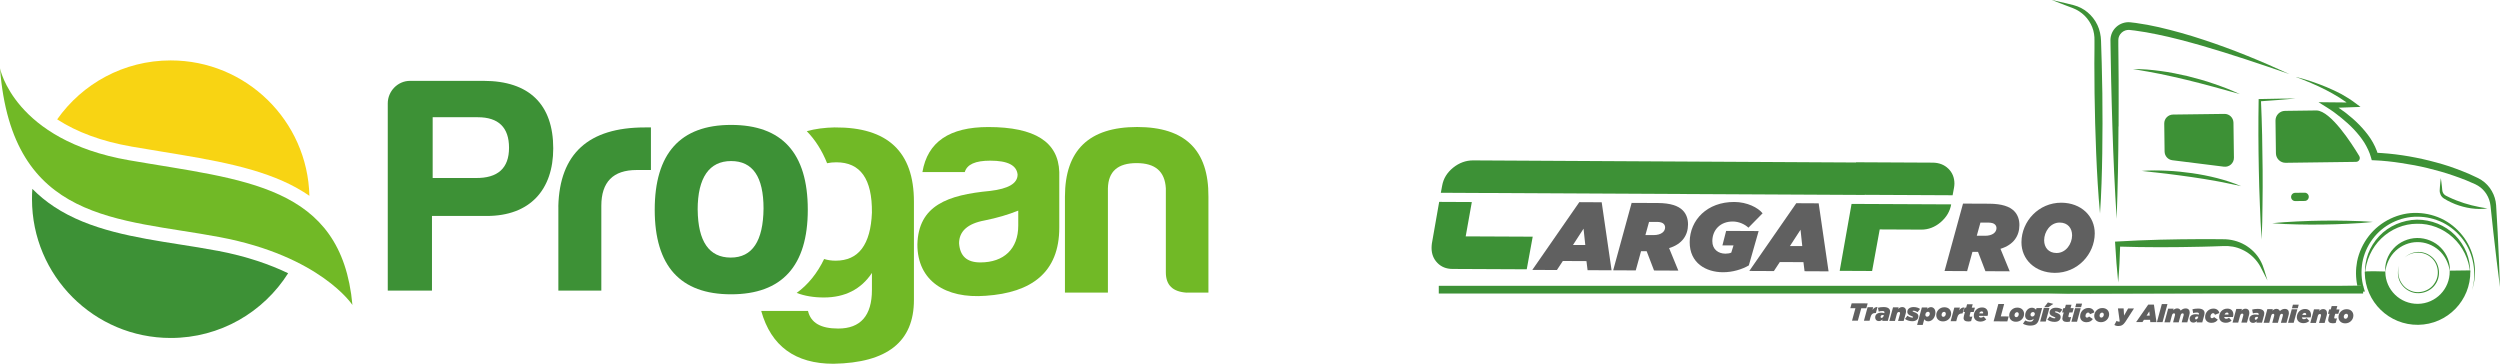 <svg xmlns="http://www.w3.org/2000/svg" id="Capa_2" data-name="Capa 2" viewBox="0 0 644.66 93.8"><defs><style>      .cls-1 {        fill: #606060;      }      .cls-1, .cls-2, .cls-3, .cls-4 {        stroke-width: 0px;      }      .cls-2 {        fill: #f8d413;      }      .cls-3 {        fill: #3d9136;      }      .cls-4 {        fill: #71b926;      }    </style></defs><g id="Capa_1-2" data-name="Capa 1"><g><path class="cls-4" d="m0,17.62s3.6,18.53,33.21,23.69c29.6,5.15,54.84,6.18,57.67,37.33,0,0-8.24-12.61-34.24-17.5C30.63,56.24,3.09,57.52,0,17.62"></path><path class="cls-3" d="m125.51,55.68h-14.12v19.25h-11.4V26.65c0-3.1,2.54-5.8,5.74-5.8h18.95c11.82,0,17.98,6.12,17.98,17.42,0,10.66-5.99,17.42-17.15,17.42m-2.87-9.79c5.74.08,8.62-2.54,8.62-7.79s-2.72-7.88-8.05-7.88h-11.64v15.67h11.07Z"></path><path class="cls-3" d="m143.97,53.22c.33-13.6,7.8-20.36,22.32-20.36h1.56v10.98h-3.69c-6.07,0-9.1,3.1-9.1,9.22v21.88h-11.08v-21.72Z"></path><path class="cls-3" d="m208.3,54.09c0,14.48-6.65,21.8-19.78,21.8s-19.69-7.32-19.69-21.8,6.56-21.88,19.69-21.88,19.78,7.24,19.78,21.88m-28.39,0c.08,8.19,2.95,12.33,8.53,12.33s8.37-4.29,8.45-12.65c0-8.19-2.79-12.24-8.37-12.24s-8.62,4.21-8.62,12.56"></path><path class="cls-4" d="m248.77,44.37h-10.91c1.32-7.79,6.98-11.61,16.99-11.61,11.98,0,18.05,3.82,18.3,11.61v14.32c0,11.61-7.22,16.78-18.95,17.58-10.43.81-17.64-3.89-17.64-13.2.24-10.1,7.79-12.81,18.79-13.84,4.67-.57,7.05-1.91,7.05-4.22-.24-2.39-2.54-3.58-7.05-3.58-3.85,0-5.99.96-6.57,2.94m13.79,13.84v-3.9c-2.54,1.03-5.5,1.9-8.7,2.54-4.34.8-6.56,2.79-6.56,5.89.24,3.34,2.05,4.93,5.49,4.93,6.08,0,9.77-3.5,9.77-9.47"></path><path class="cls-4" d="m306.05,75.47c-3.62-.23-5.42-1.9-5.42-5.25v-21.64c-.25-4.37-2.72-6.52-7.55-6.52s-7.3,2.14-7.39,6.52v26.88h-11.08v-24.73c0-12.01,6.23-17.98,18.62-17.98s18.47,5.97,18.38,17.98v24.73h-5.57Z"></path><path class="cls-4" d="m215.33,32.85c-2.7.05-5.13.37-7.29.98,2.18,2.22,3.96,5.03,5.24,8.26.73-.16,1.52-.24,2.37-.24,6.23,0,9.27,4.29,9.19,12.97-.33,8.27-3.44,12.4-9.35,12.4-1.1,0-2.09-.15-2.98-.43-1.74,3.64-4.18,6.67-7.08,8.74,2.03.78,4.37,1.18,7.02,1.18,5.41,0,9.6-2.11,12.39-6.33v4.38c0,6.64-2.95,9.96-8.69,9.96-4.52,0-7.06-1.46-7.8-4.54h-12.06c2.54,9.08,8.79,13.62,18.63,13.62,13.87-.24,20.75-5.68,20.75-16.45v-25.36c0-12.89-6.81-19.21-20.34-19.13"></path><path class="cls-2" d="m33.82,37.78c2.69.46,5.38.9,7.97,1.33,13.06,2.14,25.4,4.15,34.79,9.39,1.12.63,2.19,1.29,3.2,1.99-.46-19.35-16.3-34.91-35.77-34.91-12.1,0-22.79,6.01-29.27,15.2,5.09,3.3,11.54,5.69,19.07,6.99"></path><path class="cls-3" d="m55.98,64.65c-3.19-.61-6.47-1.12-9.65-1.62-11.4-1.8-23.18-3.65-32.38-9.73-2.07-1.37-3.92-2.9-5.61-4.6-.07.88-.09,1.77-.09,2.67,0,19.76,16.02,35.78,35.78,35.78,12.75,0,23.92-6.66,30.27-16.69-4.54-2.19-10.56-4.36-18.31-5.82"></path><polygon class="cls-1" points="478.45 79.48 477.13 79.47 477.48 78.21 481.61 78.23 481.26 79.49 479.95 79.49 479.07 82.69 477.57 82.69 478.45 79.48"></polygon><path class="cls-1" d="m481.58,79.21h1.45s-.19.71-.19.71c.33-.47.73-.78,1.3-.75l-.42,1.54h-.15c-.68,0-1.05.36-1.25,1.12l-.23.87h-1.45s.95-3.5.95-3.5Z"></path><path class="cls-1" d="m483.54,81.84c0-.73.58-1.21,1.57-1.21.26,0,.53.04.79.12v-.04s.04-.12.04-.17c0-.22-.17-.34-.54-.34-.32,0-.72.06-.95.15l-.19-.99c.38-.11.93-.18,1.44-.18,1.16,0,1.69.45,1.69,1.15,0,.15-.02.31-.07.49l-.52,1.92h-1.45s.1-.36.1-.36c-.31.26-.58.43-.98.42-.54,0-.93-.36-.93-.96m2.2-.42l.04-.15c-.1-.03-.17-.04-.27-.04-.37,0-.57.17-.57.47,0,.18.1.28.23.28.23,0,.48-.23.57-.56"></path><path class="cls-1" d="m488.14,79.25h1.45s-.12.44-.12.44c.23-.28.61-.52,1.04-.51.64,0,1,.42.99,1.07,0,.18-.03.38-.09.59l-.52,1.92h-1.45s.48-1.74.48-1.74c.03-.09.04-.19.04-.26,0-.18-.09-.31-.3-.31-.29,0-.44.19-.55.57l-.47,1.74h-1.45s.95-3.5.95-3.5Z"></path><path class="cls-1" d="m491.22,82.25l.64-.83c.31.25.85.48,1.25.48.15,0,.21-.06.21-.12,0-.12-.11-.17-.54-.34-.56-.21-.95-.46-.95-1.02,0-.7.59-1.25,1.64-1.24.7,0,1.3.22,1.65.49l-.64.83c-.27-.19-.71-.38-1.06-.38-.16,0-.23.04-.23.11,0,.1.08.13.5.29.55.2.99.45.99,1.06,0,.58-.41,1.26-1.59,1.25-.79,0-1.44-.26-1.86-.59"></path><path class="cls-1" d="m495.58,79.28h1.45s-.1.36-.1.36c.25-.26.63-.44,1-.44.62,0,1.14.51,1.14,1.37,0,1.27-.82,2.29-1.85,2.29-.5,0-.82-.23-1.02-.54l-.4,1.47h-1.45s1.23-4.52,1.23-4.52Zm2.05,1.61c0-.3-.2-.5-.46-.5-.4,0-.69.37-.69.78,0,.3.2.5.46.5.4,0,.69-.38.69-.78"></path><path class="cls-1" d="m499.29,81.25c0-1.07.89-2.03,2.1-2.02,1.1,0,1.74.72,1.74,1.63,0,1.07-.89,2.03-2.1,2.02-1.1,0-1.74-.72-1.74-1.63m2.47-.33c0-.29-.18-.51-.46-.51-.36,0-.64.37-.64.78,0,.29.18.51.46.51.36,0,.64-.37.64-.78"></path><path class="cls-1" d="m503.94,79.32h1.45s-.19.71-.19.71c.33-.47.73-.78,1.3-.75l-.42,1.54h-.15c-.68,0-1.05.36-1.25,1.13l-.23.87h-1.45s.95-3.5.95-3.5Z"></path><path class="cls-1" d="m506.35,81.95c0-.15.03-.31.07-.49l.27-1.01h-.41s.31-1.12.31-1.12h.41s.24-.87.24-.87h1.45s-.24.88-.24.88h.81s-.31,1.12-.31,1.12h-.81s-.2.74-.2.74c-.03.12-.05.2-.05.27,0,.15.09.22.29.22.11,0,.22-.02.42-.07l-.32,1.18c-.25.06-.49.1-.74.1-.82,0-1.21-.32-1.21-.96"></path><path class="cls-1" d="m510.81,81.91c.24,0,.46-.09.7-.28l.67.74c-.4.35-.89.56-1.5.56-1.06,0-1.71-.63-1.71-1.54,0-1.06.8-2.12,2.13-2.11,1.15,0,1.53.79,1.53,1.52,0,.23-.04.45-.11.65h-2.24c.02.27.2.46.52.46m.56-1.1c.02-.05.03-.1.03-.15,0-.19-.14-.37-.38-.37-.22,0-.5.13-.64.52h.99Z"></path><polygon class="cls-1" points="515.3 78.39 516.8 78.4 515.93 81.59 517.97 81.6 517.62 82.88 514.08 82.86 515.3 78.39"></polygon><path class="cls-1" d="m518.1,81.34c0-1.07.89-2.03,2.1-2.02,1.1,0,1.74.72,1.74,1.63,0,1.07-.89,2.03-2.1,2.02-1.1,0-1.74-.72-1.74-1.63m2.47-.33c0-.29-.18-.51-.46-.51-.36,0-.64.37-.64.78,0,.29.18.51.46.51.36,0,.64-.37.64-.78"></path><path class="cls-1" d="m521.66,83.46l.58-.84c.41.24.87.34,1.21.35.32,0,.53-.07.7-.24.11-.11.2-.27.26-.49v-.05c-.25.24-.59.39-1.02.39-.59,0-1.19-.43-1.18-1.2,0-1,.66-2.04,1.76-2.03.47,0,.85.23,1.05.54l.12-.45h1.45s-.75,2.75-.75,2.75c-.15.55-.34.95-.64,1.24-.37.37-.91.53-1.72.53-.64,0-1.39-.21-1.83-.48m3.06-2.54c0-.25-.18-.47-.48-.47-.39,0-.64.34-.64.69,0,.25.18.46.48.46.4,0,.63-.35.64-.69"></path><path class="cls-1" d="m527.02,79.43h1.45s-.95,3.49-.95,3.49h-1.45s.95-3.49.95-3.49Zm1.07-1.44l1.39.37-1.3.86h-1.05s.95-1.23.95-1.23Z"></path><path class="cls-1" d="m527.91,82.43l.64-.83c.31.25.85.48,1.25.48.15,0,.21-.06.21-.12,0-.12-.11-.17-.54-.34-.56-.21-.95-.46-.95-1.02,0-.7.59-1.25,1.64-1.25.7,0,1.3.22,1.65.49l-.64.83c-.27-.19-.71-.38-1.06-.38-.16,0-.23.04-.23.11,0,.1.08.14.5.29.55.2.99.45.99,1.06,0,.58-.41,1.26-1.59,1.25-.79,0-1.44-.26-1.86-.59"></path><path class="cls-1" d="m531.82,82.07c0-.15.03-.31.07-.49l.27-1.01h-.41s.31-1.12.31-1.12h.41s.24-.87.24-.87h1.45s-.24.88-.24.88h.81s-.31,1.12-.31,1.12h-.81s-.2.74-.2.74c-.03.12-.05.2-.05.27,0,.15.09.22.29.22.11,0,.22-.02.42-.07l-.32,1.18c-.25.06-.49.1-.74.1-.82,0-1.21-.32-1.21-.96"></path><path class="cls-1" d="m535.09,79.47h1.45s-.95,3.49-.95,3.49h-1.45s.95-3.49.95-3.49Zm.3-1.18h1.5s-.25.93-.25.93h-1.5s.25-.93.25-.93Z"></path><path class="cls-1" d="m536.39,81.57c0-1.2.94-2.16,2.15-2.16.84,0,1.39.49,1.52,1.15l-1.15.46c-.06-.28-.21-.42-.45-.42-.42,0-.69.44-.69.87,0,.26.16.43.4.43.2,0,.36-.09.53-.29l.97.66c-.35.5-.85.82-1.65.82-.93,0-1.63-.56-1.63-1.5"></path><path class="cls-1" d="m540.03,81.45c0-1.07.89-2.03,2.1-2.02,1.1,0,1.74.72,1.74,1.63,0,1.07-.89,2.03-2.1,2.02-1.1,0-1.74-.72-1.74-1.63m2.47-.33c0-.29-.18-.51-.46-.51-.36,0-.64.37-.64.78,0,.29.18.51.46.51.36,0,.64-.37.64-.78"></path><path class="cls-1" d="m545.22,83.79l.57-1.06c.21.15.4.21.58.21.08,0,.15-.01.23-.04l-.46-3.37h1.47s.11,1.84.11,1.84l1.05-1.83h1.51s-2.17,3.37-2.17,3.37c-.56.87-1.09,1.16-1.85,1.16-.45,0-.77-.1-1.03-.27"></path><path class="cls-1" d="m553.94,78.55h1.48s.66,4.52.66,4.52h-1.59s-.07-.61-.07-.61h-1.57s-.39.59-.39.59h-1.63s3.12-4.5,3.12-4.5Zm.4,2.85l-.12-1.09-.7,1.08h.82Z"></path><polygon class="cls-1" points="557.46 78.4 558.91 78.41 557.64 83.07 556.19 83.07 557.46 78.4"></polygon><path class="cls-1" d="m559.05,79.59h1.45s-.11.42-.11.42c.23-.26.59-.49,1.03-.49.48,0,.77.25.9.58.35-.37.79-.57,1.28-.57.7,0,1.05.42,1.04,1.06,0,.18-.03.39-.09.6l-.52,1.92h-1.45s.48-1.74.48-1.74c.03-.09.04-.19.04-.26,0-.19-.08-.31-.29-.31-.26,0-.43.18-.53.57l-.47,1.74h-1.45s.47-1.74.47-1.74c.03-.09.04-.19.04-.26,0-.19-.08-.31-.29-.31-.26,0-.43.18-.53.57l-.47,1.74h-1.45s.95-3.5.95-3.5Z"></path><path class="cls-1" d="m564.63,82.23c0-.73.58-1.21,1.57-1.21.26,0,.53.04.79.12v-.04s.04-.12.04-.17c0-.22-.17-.34-.54-.34-.32,0-.72.06-.95.15l-.19-.99c.38-.11.93-.18,1.44-.18,1.16,0,1.69.45,1.69,1.15,0,.15-.02.31-.07.49l-.52,1.92h-1.45s.1-.36.1-.36c-.31.26-.58.43-.98.42-.54,0-.93-.36-.93-.96m2.2-.42l.04-.15c-.1-.03-.17-.04-.27-.04-.37,0-.57.17-.57.47,0,.18.1.28.23.28.23,0,.48-.23.57-.56"></path><path class="cls-1" d="m568.62,81.73c0-1.2.94-2.16,2.15-2.16.84,0,1.39.49,1.52,1.15l-1.15.46c-.06-.28-.21-.42-.45-.42-.42,0-.69.44-.69.87,0,.26.16.43.4.43.2,0,.36-.09.53-.29l.97.66c-.35.5-.85.82-1.65.82-.93,0-1.63-.56-1.63-1.5"></path><path class="cls-1" d="m574.08,82.21c.24,0,.46-.09.7-.28l.67.74c-.4.35-.89.56-1.5.56-1.06,0-1.71-.63-1.71-1.54,0-1.06.8-2.12,2.13-2.11,1.15,0,1.53.79,1.53,1.52,0,.23-.04.45-.11.65h-2.24c.02.27.2.46.52.46m.56-1.1c.02-.05.03-.1.03-.15,0-.19-.14-.37-.38-.37-.22,0-.5.13-.64.52h.99Z"></path><path class="cls-1" d="m576.66,79.67h1.45s-.12.44-.12.44c.23-.28.61-.52,1.04-.51.64,0,1,.42.99,1.07,0,.18-.03.38-.09.59l-.52,1.92h-1.45s.48-1.74.48-1.74c.03-.09.04-.19.04-.26,0-.18-.09-.31-.3-.31-.29,0-.44.19-.55.57l-.48,1.74h-1.45s.95-3.5.95-3.5Z"></path><path class="cls-1" d="m580.03,82.31c0-.73.58-1.21,1.57-1.21.26,0,.53.04.79.12v-.04s.04-.12.04-.17c0-.22-.17-.34-.54-.34-.32,0-.72.06-.95.15l-.19-.99c.38-.11.93-.18,1.44-.18,1.16,0,1.69.45,1.69,1.15,0,.15-.02.31-.07.49l-.52,1.92h-1.45s.1-.36.1-.36c-.31.26-.58.43-.98.42-.54,0-.93-.36-.93-.96m2.2-.42l.04-.15c-.1-.03-.17-.04-.27-.04-.37,0-.57.17-.57.47,0,.18.1.28.23.28.23,0,.48-.23.57-.56"></path><path class="cls-1" d="m584.63,79.71h1.45s-.11.42-.11.42c.23-.26.59-.49,1.03-.49.48,0,.77.25.9.58.35-.37.79-.57,1.28-.57.7,0,1.05.42,1.04,1.06,0,.18-.03.39-.09.6l-.52,1.92h-1.45s.48-1.74.48-1.74c.03-.09.04-.19.04-.26,0-.19-.08-.31-.29-.31-.26,0-.43.18-.53.57l-.47,1.74h-1.45s.47-1.74.47-1.74c.03-.09.04-.19.04-.26,0-.19-.08-.31-.29-.31-.26,0-.43.18-.53.57l-.47,1.74h-1.45s.95-3.5.95-3.5Z"></path><path class="cls-1" d="m590.96,79.74h1.45s-.95,3.49-.95,3.49h-1.45s.95-3.49.95-3.49Zm.3-1.18h1.5s-.25.93-.25.93h-1.5s.25-.93.25-.93Z"></path><path class="cls-1" d="m594.11,82.31c.24,0,.46-.09.7-.28l.67.74c-.4.35-.89.56-1.5.56-1.06,0-1.71-.63-1.71-1.54,0-1.06.8-2.12,2.13-2.11,1.15,0,1.53.79,1.53,1.52,0,.23-.04.45-.11.65h-2.24c.02.27.2.46.52.46m.56-1.1c.02-.05.03-.1.03-.15,0-.19-.14-.37-.38-.37-.22,0-.5.13-.64.52h.99Z"></path><path class="cls-1" d="m596.69,79.77h1.45s-.12.44-.12.44c.23-.28.61-.52,1.04-.51.64,0,1,.42.99,1.07,0,.18-.03.38-.09.59l-.52,1.92h-1.45s.48-1.74.48-1.74c.03-.09.04-.19.04-.26,0-.18-.09-.31-.3-.31-.29,0-.44.19-.55.57l-.47,1.74h-1.45s.95-3.5.95-3.5Z"></path><path class="cls-1" d="m600.37,82.41c0-.15.03-.31.07-.49l.27-1.01h-.41s.31-1.12.31-1.12h.41s.24-.87.24-.87h1.45s-.24.88-.24.88h.81s-.31,1.12-.31,1.12h-.81s-.2.74-.2.74c-.03.12-.05.2-.05.27,0,.15.09.22.29.22.11,0,.22-.02.42-.07l-.32,1.18c-.25.06-.49.1-.74.1-.82,0-1.21-.32-1.21-.96"></path><path class="cls-1" d="m603.01,81.75c0-1.07.89-2.03,2.1-2.02,1.1,0,1.74.72,1.74,1.63,0,1.07-.89,2.03-2.1,2.02-1.1,0-1.74-.72-1.74-1.63m2.47-.33c0-.29-.18-.51-.47-.51-.36,0-.64.37-.64.78,0,.29.18.51.46.51.36,0,.64-.37.64-.78"></path><path class="cls-3" d="m592.11,19.85c2.68.66,5.3,1.57,7.87,2.63,1.28.54,2.54,1.13,3.78,1.78,1.22.68,2.42,1.43,3.55,2.28l1.38,1.03-1.75.06-6.38.23.37-1.41c1.37.79,2.62,1.65,3.86,2.58,1.22.94,2.4,1.95,3.49,3.06,1.09,1.11,2.11,2.31,2.99,3.63.87,1.33,1.57,2.8,2.02,4.38l-.93-.73c4.81.19,9.49.92,14.11,2.06,2.3.59,4.59,1.22,6.82,2.07,1.13.38,2.21.88,3.32,1.31l1.62.75.81.38c.29.15.58.31.85.49,2.21,1.43,3.6,3.92,3.77,6.48l.4,7.03c.22,4.69.46,9.37.59,14.06-.63-4.65-1.15-9.32-1.69-13.98l-.75-6.99c-.22-2.12-1.46-4.08-3.24-5.15-.22-.14-.45-.26-.68-.37l-.79-.34-1.59-.69c-1.08-.4-2.15-.85-3.25-1.2-2.18-.76-4.41-1.38-6.66-1.93-2.25-.55-4.53-.97-6.81-1.31-2.28-.35-4.61-.61-6.87-.7l-.73-.03-.19-.7c-.37-1.34-.99-2.61-1.73-3.84-.77-1.21-1.69-2.34-2.69-3.41-1.01-1.07-2.11-2.05-3.25-2.98-1.14-.93-2.35-1.83-3.57-2.59l-2.3-1.44,2.67.03,6.38.06-.38,1.09c-2.06-1.72-4.42-3.12-6.85-4.38-1.22-.62-2.47-1.2-3.74-1.74-1.27-.53-2.54-1.07-3.84-1.53"></path><path class="cls-3" d="m608.37,40.24c-2.05-3.41-7.33-11.56-10.98-11.76l-8.17.11c-1.37.02-2.47,1.14-2.45,2.51l.11,8.43c.02,1.37,1.14,2.47,2.51,2.45l18.14-.24c.77-.01,1.23-.84.84-1.49"></path><path class="cls-3" d="m608.79,73.69c-.31,0-.62,0-.93,0,.07.32.12.65.21.96l.72-.97Z"></path><path class="cls-3" d="m528.39,75.7s66.07-.13,80.42-.49l1.01-.03-.29-.94c-.64-2.11-.73-4.38-.36-6.56.4-2.18,1.31-4.26,2.64-6.04,2.65-3.58,7.06-5.82,11.57-5.76,2.25,0,4.5.52,6.53,1.52,2.02,1.02,3.8,2.52,5.17,4.34,1.39,1.81,2.28,3.99,2.69,6.24.41,2.26.33,4.63-.34,6.86,1.52-4.4.81-9.54-1.93-13.41-1.36-1.93-3.16-3.56-5.25-4.7-2.1-1.12-4.46-1.75-6.86-1.82-4.8-.19-9.62,2.14-12.57,5.96-1.48,1.91-2.53,4.16-3.01,6.54-.39,2.06-.38,4.2.06,6.27.31,0,.62,0,.93,0l-.72.97c-.09-.32-.14-.64-.21-.96-14.04.03-79.47,2-79.47,2"></path><path class="cls-3" d="m587.36,25.45c-1.56.02-3.11.05-4.66.09h-.28s0,.3,0,.3c-.04,3-.08,5.99-.06,8.99.02,3,.04,5.99.11,8.98.06,2.99.14,5.99.27,8.98.1,2.99.25,5.99.46,8.98.13-3,.2-5.99.22-8.99.05-3,.05-5.99.03-8.99-.02-3-.07-5.99-.13-8.98-.06-2.99-.17-5.99-.3-8.98l-.28.3c1.55-.1,3.1-.21,4.65-.34,1.55-.12,3.1-.24,4.65-.39-1.56,0-3.11.02-4.66.04"></path><path class="cls-3" d="m573.61,29.37l-13.27.17c-1.27.02-2.28,1.06-2.26,2.32l.09,7.22c.02,1.15.87,2.1,2.01,2.24l13.29,1.66c1.38.17,2.59-.91,2.58-2.3l-.12-9.05c-.02-1.27-1.06-2.28-2.32-2.26"></path><path class="cls-3" d="m555.51,44.43c1.08.11,2.15.23,3.22.37,2.15.28,4.29.54,6.42.86,2.14.29,4.26.67,6.39,1.04,1.06.19,2.12.39,3.18.63,1.07.18,2.11.48,3.19.67-4.02-1.7-8.3-2.7-12.61-3.34-2.16-.3-4.33-.54-6.5-.63-2.17-.1-4.35-.13-6.53.04l3.24.37Z"></path><path class="cls-3" d="m546.31,32.59c.04-3.97,0-7.93.01-11.9l-.05-5.95-.03-2.97v-1.45c0-.36.08-.72.23-1.04.29-.65.87-1.18,1.55-1.42.34-.12.71-.17,1.07-.14.42.03.95.1,1.42.16,1.93.25,3.86.6,5.78,1,3.85.78,7.66,1.82,11.46,2.89,7.59,2.21,15.1,4.74,22.61,7.34-7.21-3.33-14.57-6.37-22.14-8.85-3.78-1.26-7.62-2.34-11.53-3.25-1.95-.45-3.93-.81-5.93-1.09-.52-.07-.97-.13-1.54-.18-.62-.05-1.26.03-1.86.24-1.2.4-2.21,1.31-2.74,2.47-.26.58-.4,1.21-.41,1.84,0,.57.01,1.01.02,1.52l.05,2.97.11,5.95c.11,3.97.18,7.93.32,11.9.24,7.93.6,15.86,1.1,23.79.29-7.94.44-15.88.47-23.81"></path><path class="cls-3" d="m553.53,18.4c1.16.2,2.32.42,3.48.66,2.31.49,4.61.99,6.9,1.55,2.29.56,4.57,1.15,6.85,1.77l6.84,1.89c-1.08-.5-2.17-.95-3.27-1.41-1.11-.41-2.22-.85-3.35-1.22-2.24-.8-4.54-1.42-6.84-2-2.32-.54-4.65-1.02-7.01-1.33-2.36-.31-4.73-.55-7.11-.48,1.18.18,2.34.36,3.5.58"></path><path class="cls-3" d="m629.18,48.01l-.07,1.05c-.02.4.07.81.25,1.19.18.37.47.7.83.93.33.2.62.37.94.55.63.33,1.28.63,1.94.9,2.65,1.03,5.56,1.51,8.36,1.12-2.78-.42-5.44-1.05-7.99-2.06-.64-.24-1.26-.52-1.88-.81-.31-.14-.63-.3-.91-.45-.24-.14-.45-.33-.6-.56-.16-.24-.25-.52-.28-.82l-.1-1.04c-.09-.7-.15-1.39-.27-2.09-.11.7-.15,1.4-.22,2.1"></path><path class="cls-3" d="m532.68,1.4l1.81.68c.58.23,1.13.5,1.64.83,2.06,1.32,3.49,3.49,3.85,5.83.1.59.12,1.15.11,1.78v1.94s-.03,3.87-.03,3.87l.05,7.75c.08,5.16.2,10.33.42,15.49.22,5.16.5,10.32.99,15.48.35-5.17.5-10.34.58-15.5.09-5.17.07-10.33.02-15.49l-.16-7.75-.12-3.87-.06-1.94c-.02-.65-.1-1.39-.26-2.07-.59-2.76-2.48-5.13-4.9-6.38-.61-.31-1.25-.55-1.9-.72l-1.89-.47c-1.26-.3-2.52-.59-3.79-.87,1.2.48,2.41.95,3.62,1.4"></path><path class="cls-3" d="m546.72,62.92l-.65.66c3.63.12,7.26.16,10.88.17,3.63-.01,7.25-.04,10.88-.13,1.81-.03,3.62-.11,5.44-.17,1.7-.08,3.37.18,4.91.93,1.55.7,2.91,1.82,3.95,3.22.53.7.93,1.47,1.33,2.3l1.24,2.43-.8-2.61c-.25-.86-.59-1.76-1.06-2.58-.91-1.66-2.33-3.05-4-4.01-1.67-.96-3.66-1.46-5.58-1.44-1.81,0-3.63-.05-5.44-.03-3.63,0-7.25.07-10.88.15-3.62.11-7.25.24-10.87.46l-.68.04.04.62c.19,3.3.43,6.6.78,9.9.27-3.31.42-6.61.52-9.91"></path><path class="cls-3" d="m591.87,51.85l2.43-.03c.58,0,1.06-.49,1.05-1.08,0-.59-.49-1.06-1.08-1.05l-2.43.03c-.58,0-1.06.49-1.05,1.08,0,.58.49,1.06,1.08,1.05"></path><path class="cls-3" d="m592.41,57.87c2.17.06,4.33.05,6.5.03,2.16-.04,4.33-.08,6.49-.2l3.25-.18c1.08-.1,2.16-.16,3.24-.29-1.08-.1-2.17-.14-3.25-.2l-3.25-.1c-2.17-.06-4.33-.05-6.5-.03-2.16.04-4.33.08-6.49.2-2.16.11-4.33.23-6.49.47,2.17.18,4.33.25,6.5.3"></path><path class="cls-3" d="m609.85,70.67c.23-3.51,1.75-6.84,4.22-9.2,2.45-2.36,5.78-3.78,9.17-3.77,3.39-.09,6.75,1.22,9.26,3.53,2.53,2.29,4.14,5.58,4.46,9.08.06-1.76-.28-3.54-.93-5.2-.68-1.66-1.69-3.18-2.96-4.47-2.55-2.58-6.2-4.02-9.84-4-3.64.08-7.25,1.61-9.73,4.26-1.24,1.32-2.21,2.87-2.85,4.54-.61,1.68-.9,3.47-.8,5.23"></path><path class="cls-3" d="m615.07,70.19c.23-2.15,1.19-4.14,2.7-5.54,1.51-1.39,3.5-2.21,5.52-2.22,2.03-.04,4.03.72,5.58,2.08,1.55,1.36,2.56,3.32,2.85,5.46.16-2.17-.7-4.43-2.28-6.05-1.56-1.64-3.86-2.57-6.15-2.55-2.29.03-4.56,1.02-6.08,2.71-1.54,1.66-2.34,3.94-2.13,6.11"></path><path class="cls-3" d="m631.69,69.79c0,.05,0,.1,0,.15.06,4.59-3.61,8.35-8.19,8.41-4.59.06-8.35-3.61-8.41-8.19,0-.05,0-.1,0-.15,0,0-5.3-.18-5.3.07,0,.08,0,.16,0,.25.1,7.52,6.27,13.53,13.79,13.43,7.51-.1,13.53-6.27,13.43-13.79,0-.08-.01-.17-.02-.25l-5.3.07Z"></path><path class="cls-3" d="m618.62,68.66c-.41,1.18-.38,2.52.1,3.7.49,1.17,1.43,2.15,2.58,2.71,2.31,1.19,5.41.32,6.8-1.9,1.44-2.19.95-5.37-1.09-6.98-.98-.82-2.26-1.26-3.53-1.22-1.27.05-2.51.58-3.41,1.45,1.88-1.7,4.94-1.68,6.79-.04,1.93,1.57,2.33,4.59.95,6.61-1.27,2.09-4.18,2.97-6.4,1.87-2.26-1-3.53-3.78-2.78-6.2"></path><path class="cls-3" d="m379.52,52.1l-8.41-.04-1.88,10.72c-.03.19-.05.39-.06.59-.01.2-.02.39-.02.58,0,1.52.49,2.8,1.5,3.84.99,1.03,2.29,1.55,3.89,1.56l19.15.09,1.54-8.41-17.28-.08,1.58-8.86Z"></path><path class="cls-3" d="m502.41,43.5c-1.05-1.03-2.41-1.55-4.06-1.56l-19.75-.1-.02.12-.02-.06-98.7-.54c-1.86,0-3.58.62-5.15,1.88-1.56,1.27-2.5,2.8-2.82,4.6l-.35,1.87,109.31.56v-.03s22.66.11,22.66.11l.35-1.87c.03-.19.06-.38.08-.55s.03-.36.04-.55c0-1.56-.52-2.86-1.57-3.89"></path><path class="cls-3" d="m474.4,69.84l8.35.04,1.96-10.72,10.75.05c1.79,0,3.44-.62,4.95-1.89,1.51-1.29,2.42-2.83,2.73-4.62l-25.69-.12-3.06,17.26Z"></path><path class="cls-1" d="m407.25,52.13l5.77.03,2.55,17.54-6.19-.03-.29-2.34-6.09-.03-1.53,2.33-6.34-.03,12.11-17.46Zm1.54,11.07l-.45-4.23-2.73,4.21h3.18Z"></path><path class="cls-1" d="m420.75,52.32l6.78.03c3.21.02,5.24.72,6.4,1.9.96.97,1.36,2.27,1.35,3.64-.01,2.71-1.44,5.04-4.88,6.09l2.38,5.8-6.26-.03-1.91-4.98h-1.44s-1.37,4.96-1.37,4.96l-5.82-.03,4.76-17.38Zm5.65,8.3c1.94,0,2.96-.88,2.97-1.97,0-.35-.12-.67-.37-.92-.32-.33-.89-.5-1.71-.51h-2.06s-.94,3.39-.94,3.39h2.11Z"></path><path class="cls-1" d="m435.71,62.41c.03-5.69,4.52-10.37,11.53-10.33,3.28.02,6.08,1.45,7.27,2.92l-3.65,3.71c-.99-.92-2.48-1.58-4.02-1.59-3.3-.02-5.28,2.24-5.29,5.04-.01,2.16,1.55,3.24,3.36,3.25.62,0,1.12-.09,1.52-.27l.58-1.86h-2.86s.96-3.74.96-3.74l8.38.04-2.53,8.86c-1.72,1.01-4.18,1.77-6.69,1.76-4.32-.02-8.59-2.33-8.56-7.8"></path><path class="cls-1" d="m463.2,52.4l5.77.03,2.55,17.54-6.19-.03-.29-2.34-6.09-.03-1.53,2.33-6.34-.03,12.11-17.46Zm1.54,11.07l-.45-4.23-2.73,4.21h3.18Z"></path><path class="cls-1" d="m506.2,52.5l6.78.03c3.21.02,5.24.72,6.4,1.9.96.97,1.36,2.27,1.35,3.64-.01,2.71-1.44,5.04-4.88,6.09l2.38,5.8-6.26-.03-1.91-4.98h-1.44s-1.37,4.96-1.37,4.96l-5.82-.03,4.76-17.38Zm5.65,8.3c1.94,0,2.96-.88,2.97-1.97,0-.35-.12-.67-.37-.92-.32-.33-.89-.5-1.71-.51h-2.06s-.94,3.39-.94,3.39h2.11Z"></path><path class="cls-1" d="m521.26,62.44c.03-5.39,4.45-10.19,10.29-10.17,5.12.03,8.63,3.47,8.61,7.92-.03,5.39-4.45,10.19-10.29,10.17-5.12-.03-8.63-3.47-8.61-7.92m13.06-1.75c0-1.84-1.1-3.29-3.19-3.3-2.44-.01-4.01,2.37-4.02,4.55,0,1.84,1.1,3.29,3.19,3.3,2.44.01,4.01-2.37,4.02-4.55"></path><rect class="cls-3" x="371.01" y="73.7" width="238.35" height="1.99"></rect></g></g></svg>
